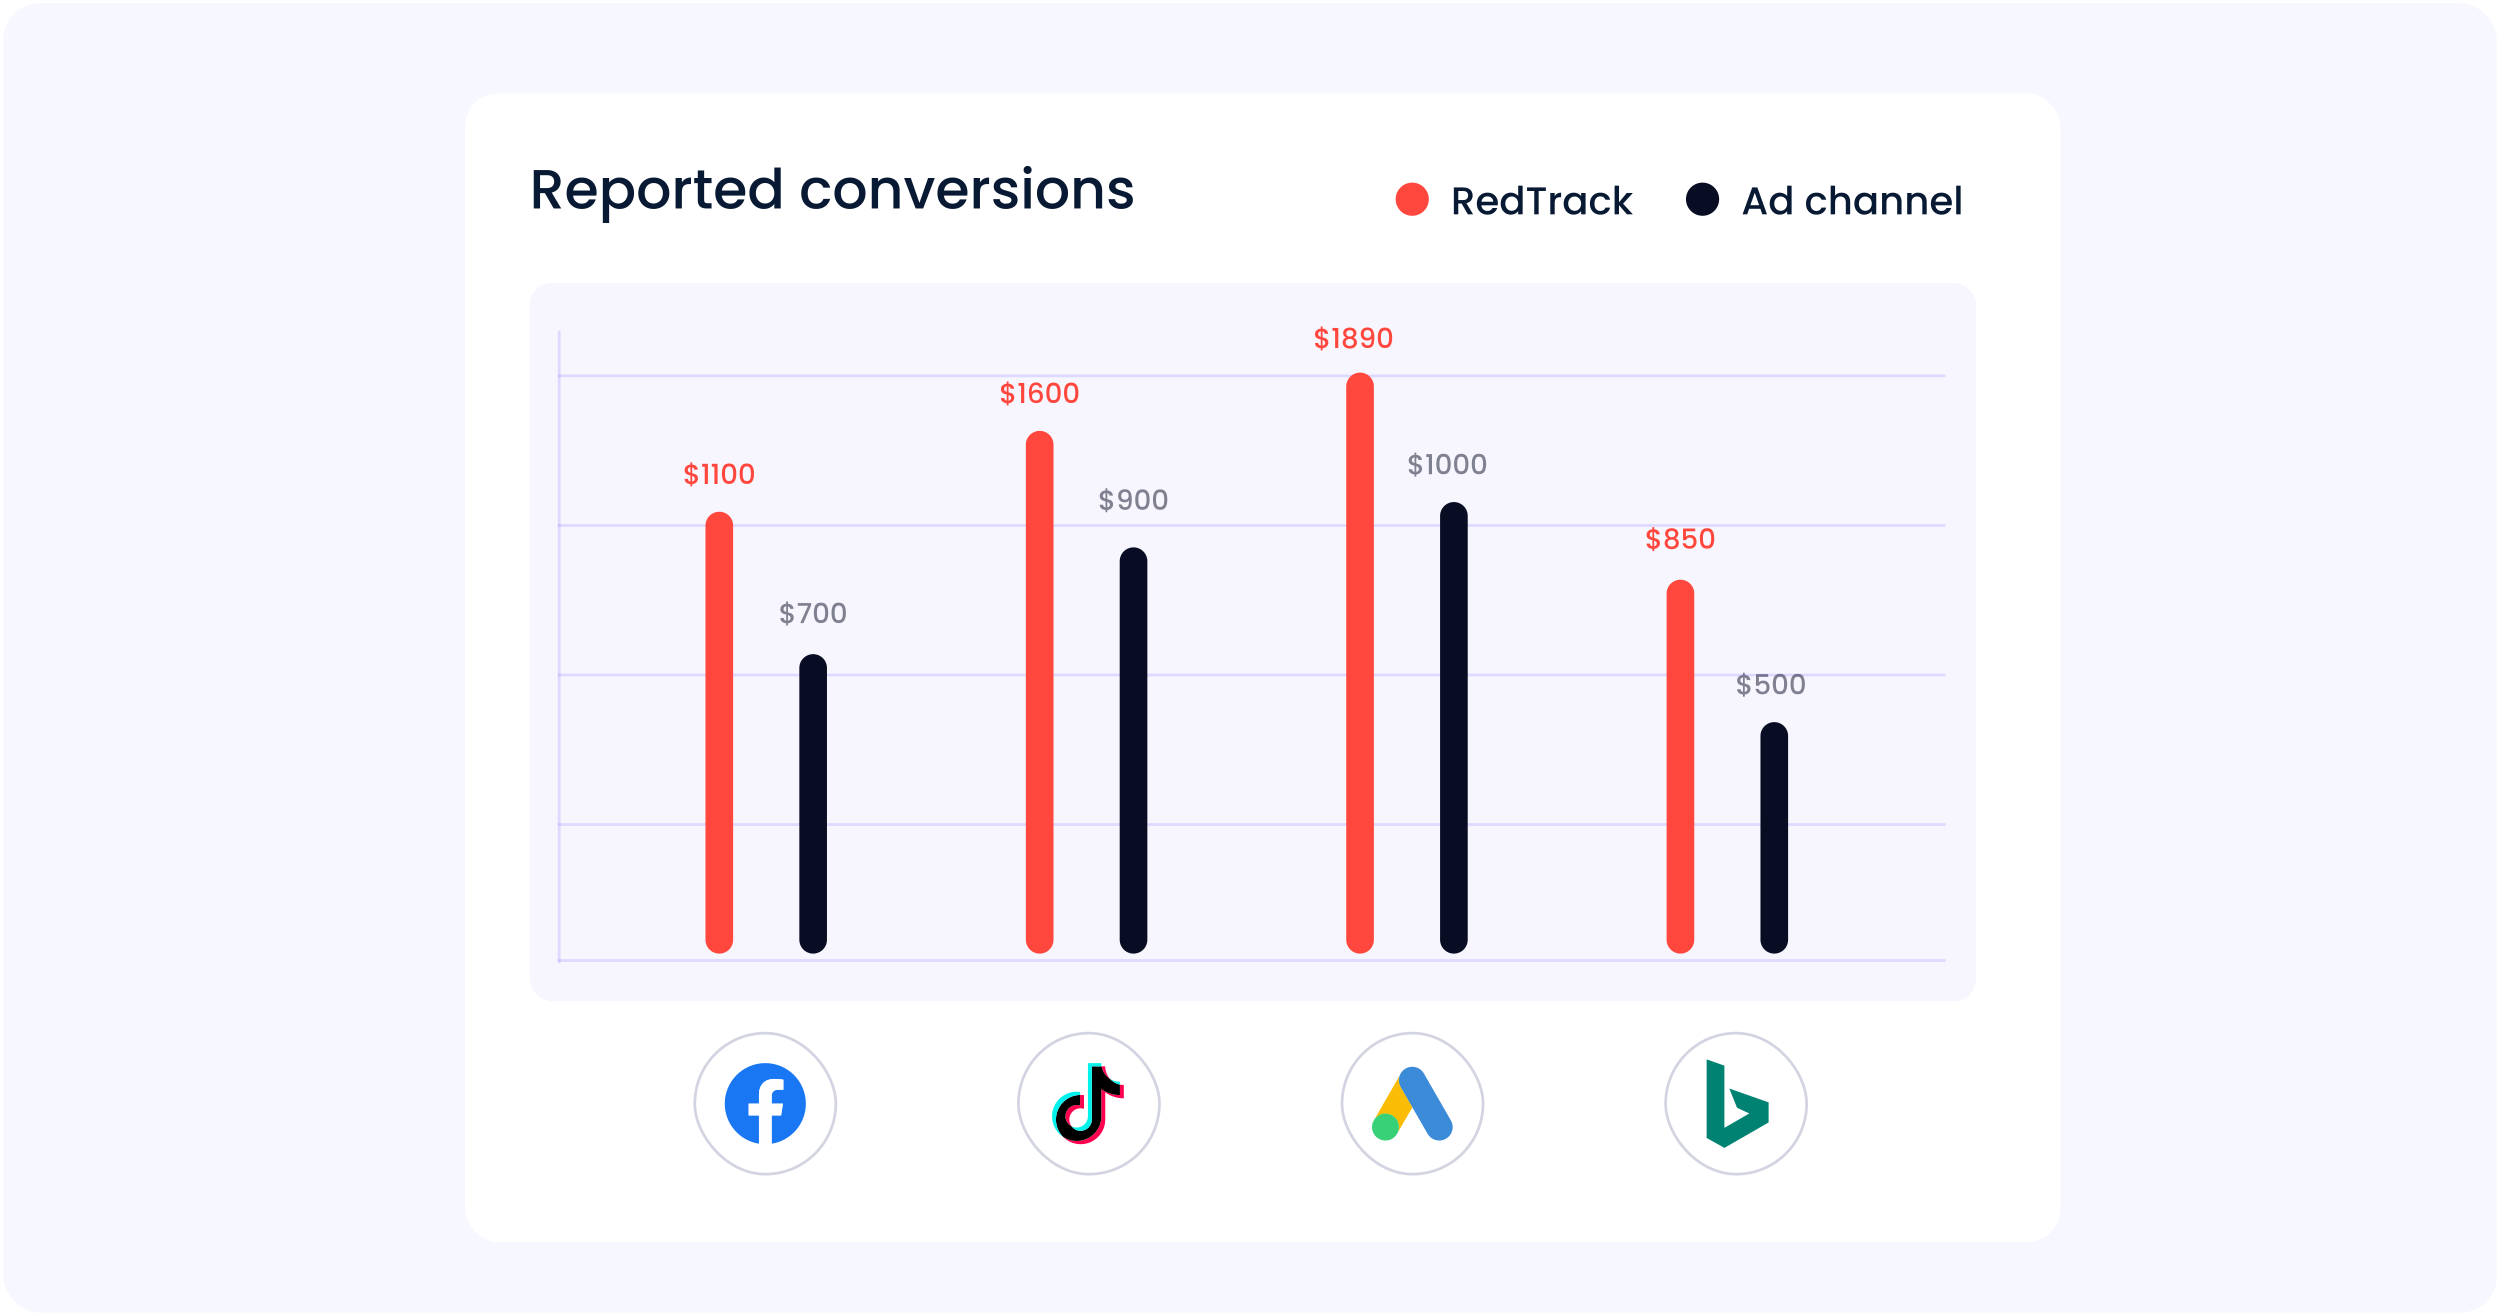 <svg width="760" height="400" viewBox="0 0 760 400" fill="none" xmlns="http://www.w3.org/2000/svg">
<rect x="0.5" y="0.5" width="759" height="399" rx="11.5" fill="#F6F7FF"/>
<rect x="0.5" y="0.5" width="759" height="399" rx="11.5" stroke="white"/>
<g filter="url(#filter0_d_10774_22004)">
<rect x="138" y="25" width="485" height="349.237" rx="10.087" fill="white"/>
</g>
<path d="M168.33 63.379L165.64 58.705H164.177V63.379H162.261V51.695H166.295C167.192 51.695 167.949 51.852 168.565 52.166C169.193 52.48 169.658 52.9 169.96 53.427C170.274 53.953 170.431 54.542 170.431 55.192C170.431 55.954 170.207 56.649 169.759 57.276C169.321 57.893 168.643 58.313 167.724 58.537L170.616 63.379H168.33ZM164.177 57.176H166.295C167.013 57.176 167.551 56.996 167.909 56.638C168.279 56.279 168.464 55.797 168.464 55.192C168.464 54.587 168.285 54.116 167.926 53.78C167.568 53.432 167.024 53.259 166.295 53.259H164.177V57.176ZM181.372 58.52C181.372 58.868 181.35 59.182 181.305 59.462H174.228C174.284 60.202 174.558 60.796 175.051 61.244C175.544 61.692 176.15 61.916 176.867 61.916C177.898 61.916 178.626 61.485 179.052 60.622H181.12C180.84 61.474 180.33 62.174 179.59 62.723C178.862 63.261 177.954 63.53 176.867 63.53C175.982 63.53 175.186 63.334 174.48 62.942C173.785 62.538 173.236 61.978 172.832 61.261C172.44 60.532 172.244 59.692 172.244 58.739C172.244 57.786 172.434 56.952 172.815 56.234C173.208 55.506 173.751 54.945 174.446 54.553C175.152 54.161 175.959 53.965 176.867 53.965C177.741 53.965 178.52 54.155 179.204 54.536C179.887 54.917 180.42 55.455 180.801 56.15C181.182 56.834 181.372 57.624 181.372 58.52ZM179.372 57.915C179.361 57.209 179.108 56.643 178.615 56.217C178.122 55.791 177.511 55.579 176.783 55.579C176.122 55.579 175.556 55.791 175.085 56.217C174.614 56.632 174.334 57.198 174.244 57.915H179.372ZM185.175 55.478C185.5 55.052 185.942 54.693 186.503 54.402C187.063 54.11 187.696 53.965 188.402 53.965C189.209 53.965 189.943 54.166 190.605 54.57C191.277 54.962 191.804 55.517 192.185 56.234C192.566 56.952 192.757 57.775 192.757 58.705C192.757 59.636 192.566 60.471 192.185 61.21C191.804 61.939 191.277 62.51 190.605 62.925C189.943 63.328 189.209 63.53 188.402 63.53C187.696 63.53 187.069 63.39 186.52 63.11C185.97 62.819 185.522 62.46 185.175 62.034V67.783H183.258V54.116H185.175V55.478ZM190.806 58.705C190.806 58.067 190.672 57.517 190.403 57.058C190.145 56.587 189.798 56.234 189.361 55.999C188.935 55.752 188.475 55.629 187.982 55.629C187.5 55.629 187.041 55.752 186.604 55.999C186.178 56.245 185.83 56.604 185.561 57.075C185.304 57.545 185.175 58.1 185.175 58.739C185.175 59.378 185.304 59.938 185.561 60.42C185.83 60.891 186.178 61.249 186.604 61.496C187.041 61.743 187.5 61.866 187.982 61.866C188.475 61.866 188.935 61.743 189.361 61.496C189.798 61.238 190.145 60.868 190.403 60.386C190.672 59.905 190.806 59.344 190.806 58.705ZM198.67 63.53C197.795 63.53 197.005 63.334 196.299 62.942C195.593 62.538 195.038 61.978 194.635 61.261C194.231 60.532 194.03 59.692 194.03 58.739C194.03 57.798 194.237 56.963 194.652 56.234C195.066 55.506 195.632 54.945 196.35 54.553C197.067 54.161 197.868 53.965 198.754 53.965C199.639 53.965 200.44 54.161 201.158 54.553C201.875 54.945 202.441 55.506 202.856 56.234C203.27 56.963 203.478 57.798 203.478 58.739C203.478 59.681 203.265 60.515 202.839 61.244C202.413 61.972 201.83 62.538 201.09 62.942C200.362 63.334 199.555 63.53 198.67 63.53ZM198.67 61.866C199.163 61.866 199.622 61.748 200.048 61.513C200.485 61.278 200.838 60.925 201.107 60.454C201.376 59.983 201.511 59.411 201.511 58.739C201.511 58.067 201.382 57.501 201.124 57.041C200.866 56.57 200.524 56.217 200.099 55.982C199.673 55.747 199.213 55.629 198.72 55.629C198.227 55.629 197.767 55.747 197.342 55.982C196.927 56.217 196.596 56.57 196.35 57.041C196.103 57.501 195.98 58.067 195.98 58.739C195.98 59.736 196.232 60.51 196.736 61.059C197.252 61.597 197.896 61.866 198.67 61.866ZM207.289 55.461C207.569 54.99 207.939 54.626 208.398 54.368C208.869 54.099 209.424 53.965 210.062 53.965V55.948H209.575C208.824 55.948 208.252 56.139 207.86 56.52C207.479 56.901 207.289 57.562 207.289 58.504V63.379H205.372V54.116H207.289V55.461ZM214.06 55.679V60.807C214.06 61.154 214.138 61.406 214.295 61.563C214.463 61.709 214.744 61.782 215.136 61.782H216.313V63.379H214.8C213.937 63.379 213.275 63.177 212.816 62.774C212.356 62.37 212.127 61.715 212.127 60.807V55.679H211.034V54.116H212.127V51.813H214.06V54.116H216.313V55.679H214.06ZM226.569 58.52C226.569 58.868 226.546 59.182 226.501 59.462H219.424C219.48 60.202 219.754 60.796 220.248 61.244C220.741 61.692 221.346 61.916 222.063 61.916C223.094 61.916 223.823 61.485 224.249 60.622H226.316C226.036 61.474 225.526 62.174 224.787 62.723C224.058 63.261 223.15 63.53 222.063 63.53C221.178 63.53 220.382 63.334 219.676 62.942C218.981 62.538 218.432 61.978 218.028 61.261C217.636 60.532 217.44 59.692 217.44 58.739C217.44 57.786 217.631 56.952 218.012 56.234C218.404 55.506 218.947 54.945 219.642 54.553C220.348 54.161 221.155 53.965 222.063 53.965C222.937 53.965 223.716 54.155 224.4 54.536C225.084 54.917 225.616 55.455 225.997 56.15C226.378 56.834 226.569 57.624 226.569 58.52ZM224.568 57.915C224.557 57.209 224.305 56.643 223.811 56.217C223.318 55.791 222.708 55.579 221.979 55.579C221.318 55.579 220.752 55.791 220.281 56.217C219.81 56.632 219.53 57.198 219.441 57.915H224.568ZM227.816 58.705C227.816 57.775 228.006 56.952 228.387 56.234C228.78 55.517 229.306 54.962 229.967 54.57C230.64 54.166 231.385 53.965 232.203 53.965C232.809 53.965 233.403 54.099 233.985 54.368C234.579 54.626 235.05 54.973 235.397 55.41V50.939H237.331V63.379H235.397V61.984C235.084 62.432 234.647 62.802 234.086 63.093C233.537 63.385 232.904 63.53 232.187 63.53C231.38 63.53 230.64 63.328 229.967 62.925C229.306 62.51 228.78 61.939 228.387 61.21C228.006 60.471 227.816 59.636 227.816 58.705ZM235.397 58.739C235.397 58.1 235.263 57.545 234.994 57.075C234.736 56.604 234.394 56.245 233.969 55.999C233.543 55.752 233.083 55.629 232.59 55.629C232.097 55.629 231.637 55.752 231.212 55.999C230.786 56.234 230.438 56.587 230.169 57.058C229.911 57.517 229.783 58.067 229.783 58.705C229.783 59.344 229.911 59.905 230.169 60.386C230.438 60.868 230.786 61.238 231.212 61.496C231.649 61.743 232.108 61.866 232.59 61.866C233.083 61.866 233.543 61.743 233.969 61.496C234.394 61.249 234.736 60.891 234.994 60.42C235.263 59.938 235.397 59.378 235.397 58.739ZM243.576 58.739C243.576 57.786 243.767 56.952 244.148 56.234C244.54 55.506 245.078 54.945 245.762 54.553C246.445 54.161 247.23 53.965 248.115 53.965C249.236 53.965 250.16 54.234 250.889 54.772C251.629 55.298 252.127 56.055 252.385 57.041H250.317C250.149 56.582 249.88 56.223 249.51 55.965C249.141 55.707 248.675 55.579 248.115 55.579C247.331 55.579 246.703 55.859 246.232 56.419C245.773 56.968 245.543 57.742 245.543 58.739C245.543 59.736 245.773 60.515 246.232 61.076C246.703 61.636 247.331 61.916 248.115 61.916C249.225 61.916 249.959 61.429 250.317 60.454H252.385C252.116 61.395 251.612 62.146 250.872 62.706C250.132 63.256 249.213 63.53 248.115 63.53C247.23 63.53 246.445 63.334 245.762 62.942C245.078 62.538 244.54 61.978 244.148 61.261C243.767 60.532 243.576 59.692 243.576 58.739ZM258.313 63.53C257.439 63.53 256.649 63.334 255.942 62.942C255.236 62.538 254.682 61.978 254.278 61.261C253.875 60.532 253.673 59.692 253.673 58.739C253.673 57.798 253.88 56.963 254.295 56.234C254.71 55.506 255.276 54.945 255.993 54.553C256.71 54.161 257.512 53.965 258.397 53.965C259.282 53.965 260.084 54.161 260.801 54.553C261.518 54.945 262.084 55.506 262.499 56.234C262.913 56.963 263.121 57.798 263.121 58.739C263.121 59.681 262.908 60.515 262.482 61.244C262.056 61.972 261.473 62.538 260.734 62.942C260.005 63.334 259.198 63.53 258.313 63.53ZM258.313 61.866C258.806 61.866 259.265 61.748 259.691 61.513C260.128 61.278 260.481 60.925 260.75 60.454C261.019 59.983 261.154 59.411 261.154 58.739C261.154 58.067 261.025 57.501 260.767 57.041C260.509 56.57 260.168 56.217 259.742 55.982C259.316 55.747 258.856 55.629 258.363 55.629C257.87 55.629 257.411 55.747 256.985 55.982C256.57 56.217 256.239 56.57 255.993 57.041C255.746 57.501 255.623 58.067 255.623 58.739C255.623 59.736 255.875 60.51 256.38 61.059C256.895 61.597 257.54 61.866 258.313 61.866ZM269.689 53.965C270.417 53.965 271.067 54.116 271.639 54.419C272.222 54.721 272.676 55.169 273.001 55.764C273.326 56.358 273.488 57.075 273.488 57.915V63.379H271.588V58.201C271.588 57.372 271.381 56.739 270.966 56.301C270.552 55.853 269.986 55.629 269.269 55.629C268.551 55.629 267.98 55.853 267.554 56.301C267.139 56.739 266.932 57.372 266.932 58.201V63.379H265.015V54.116H266.932V55.175C267.246 54.794 267.643 54.497 268.125 54.284C268.619 54.071 269.14 53.965 269.689 53.965ZM279.513 61.664L282.136 54.116H284.17L280.64 63.379H278.353L274.84 54.116H276.891L279.513 61.664ZM294.108 58.52C294.108 58.868 294.086 59.182 294.041 59.462H286.964C287.02 60.202 287.294 60.796 287.787 61.244C288.281 61.692 288.886 61.916 289.603 61.916C290.634 61.916 291.363 61.485 291.788 60.622H293.856C293.576 61.474 293.066 62.174 292.326 62.723C291.598 63.261 290.69 63.53 289.603 63.53C288.718 63.53 287.922 63.334 287.216 62.942C286.521 62.538 285.972 61.978 285.568 61.261C285.176 60.532 284.98 59.692 284.98 58.739C284.98 57.786 285.17 56.952 285.552 56.234C285.944 55.506 286.487 54.945 287.182 54.553C287.888 54.161 288.695 53.965 289.603 53.965C290.477 53.965 291.256 54.155 291.94 54.536C292.623 54.917 293.156 55.455 293.537 56.15C293.918 56.834 294.108 57.624 294.108 58.52ZM292.108 57.915C292.097 57.209 291.844 56.643 291.351 56.217C290.858 55.791 290.247 55.579 289.519 55.579C288.858 55.579 288.292 55.791 287.821 56.217C287.35 56.632 287.07 57.198 286.98 57.915H292.108ZM297.911 55.461C298.191 54.99 298.561 54.626 299.02 54.368C299.491 54.099 300.046 53.965 300.685 53.965V55.948H300.197C299.446 55.948 298.875 56.139 298.482 56.52C298.101 56.901 297.911 57.562 297.911 58.504V63.379H295.994V54.116H297.911V55.461ZM305.809 63.53C305.08 63.53 304.424 63.401 303.842 63.144C303.27 62.875 302.816 62.516 302.48 62.068C302.144 61.608 301.964 61.098 301.942 60.538H303.926C303.959 60.93 304.144 61.261 304.48 61.53C304.828 61.788 305.259 61.916 305.775 61.916C306.313 61.916 306.728 61.816 307.019 61.614C307.322 61.401 307.473 61.132 307.473 60.807C307.473 60.459 307.305 60.202 306.968 60.033C306.643 59.865 306.122 59.681 305.405 59.479C304.71 59.288 304.144 59.103 303.707 58.924C303.27 58.745 302.889 58.47 302.564 58.1C302.25 57.73 302.093 57.243 302.093 56.638C302.093 56.145 302.239 55.696 302.53 55.293C302.822 54.878 303.236 54.553 303.774 54.318C304.324 54.082 304.951 53.965 305.657 53.965C306.711 53.965 307.557 54.234 308.196 54.772C308.846 55.298 309.193 56.021 309.238 56.94H307.322C307.288 56.526 307.12 56.195 306.817 55.948C306.515 55.702 306.106 55.579 305.59 55.579C305.086 55.579 304.699 55.674 304.43 55.864C304.161 56.055 304.027 56.307 304.027 56.621C304.027 56.867 304.116 57.075 304.296 57.243C304.475 57.411 304.693 57.545 304.951 57.646C305.209 57.736 305.59 57.854 306.094 57.999C306.767 58.179 307.316 58.364 307.742 58.554C308.179 58.733 308.554 59.002 308.868 59.361C309.182 59.72 309.344 60.196 309.356 60.79C309.356 61.317 309.21 61.788 308.919 62.202C308.627 62.617 308.212 62.942 307.675 63.177C307.148 63.413 306.526 63.53 305.809 63.53ZM312.401 52.889C312.054 52.889 311.763 52.771 311.527 52.536C311.292 52.3 311.174 52.009 311.174 51.662C311.174 51.314 311.292 51.023 311.527 50.787C311.763 50.552 312.054 50.434 312.401 50.434C312.738 50.434 313.023 50.552 313.259 50.787C313.494 51.023 313.612 51.314 313.612 51.662C313.612 52.009 313.494 52.3 313.259 52.536C313.023 52.771 312.738 52.889 312.401 52.889ZM313.343 54.116V63.379H311.426V54.116H313.343ZM319.877 63.53C319.003 63.53 318.213 63.334 317.507 62.942C316.8 62.538 316.246 61.978 315.842 61.261C315.439 60.532 315.237 59.692 315.237 58.739C315.237 57.798 315.444 56.963 315.859 56.234C316.274 55.506 316.84 54.945 317.557 54.553C318.274 54.161 319.076 53.965 319.961 53.965C320.846 53.965 321.648 54.161 322.365 54.553C323.082 54.945 323.648 55.506 324.063 56.234C324.478 56.963 324.685 57.798 324.685 58.739C324.685 59.681 324.472 60.515 324.046 61.244C323.62 61.972 323.037 62.538 322.298 62.942C321.569 63.334 320.762 63.53 319.877 63.53ZM319.877 61.866C320.37 61.866 320.83 61.748 321.255 61.513C321.692 61.278 322.046 60.925 322.314 60.454C322.583 59.983 322.718 59.411 322.718 58.739C322.718 58.067 322.589 57.501 322.331 57.041C322.074 56.57 321.732 56.217 321.306 55.982C320.88 55.747 320.42 55.629 319.927 55.629C319.434 55.629 318.975 55.747 318.549 55.982C318.134 56.217 317.804 56.57 317.557 57.041C317.31 57.501 317.187 58.067 317.187 58.739C317.187 59.736 317.439 60.51 317.944 61.059C318.459 61.597 319.104 61.866 319.877 61.866ZM331.253 53.965C331.981 53.965 332.631 54.116 333.203 54.419C333.786 54.721 334.24 55.169 334.565 55.764C334.89 56.358 335.052 57.075 335.052 57.915V63.379H333.153V58.201C333.153 57.372 332.945 56.739 332.531 56.301C332.116 55.853 331.55 55.629 330.833 55.629C330.115 55.629 329.544 55.853 329.118 56.301C328.703 56.739 328.496 57.372 328.496 58.201V63.379H326.579V54.116H328.496V55.175C328.81 54.794 329.208 54.497 329.689 54.284C330.183 54.071 330.704 53.965 331.253 53.965ZM340.859 63.53C340.13 63.53 339.475 63.401 338.892 63.144C338.32 62.875 337.867 62.516 337.53 62.068C337.194 61.608 337.015 61.098 336.992 60.538H338.976C339.01 60.93 339.195 61.261 339.531 61.53C339.878 61.788 340.31 61.916 340.825 61.916C341.363 61.916 341.778 61.816 342.069 61.614C342.372 61.401 342.523 61.132 342.523 60.807C342.523 60.459 342.355 60.202 342.019 60.033C341.694 59.865 341.173 59.681 340.456 59.479C339.761 59.288 339.195 59.103 338.758 58.924C338.32 58.745 337.939 58.47 337.614 58.1C337.301 57.73 337.144 57.243 337.144 56.638C337.144 56.145 337.289 55.696 337.581 55.293C337.872 54.878 338.287 54.553 338.825 54.318C339.374 54.082 340.002 53.965 340.708 53.965C341.761 53.965 342.607 54.234 343.246 54.772C343.896 55.298 344.244 56.021 344.288 56.94H342.372C342.338 56.526 342.17 56.195 341.868 55.948C341.565 55.702 341.156 55.579 340.64 55.579C340.136 55.579 339.749 55.674 339.48 55.864C339.211 56.055 339.077 56.307 339.077 56.621C339.077 56.867 339.167 57.075 339.346 57.243C339.525 57.411 339.744 57.545 340.002 57.646C340.259 57.736 340.64 57.854 341.145 57.999C341.817 58.179 342.366 58.364 342.792 58.554C343.229 58.733 343.605 59.002 343.919 59.361C344.232 59.72 344.395 60.196 344.406 60.79C344.406 61.317 344.26 61.788 343.969 62.202C343.678 62.617 343.263 62.942 342.725 63.177C342.198 63.413 341.576 63.53 340.859 63.53Z" fill="#081A33"/>
<rect opacity="0.3" x="161" y="85.994" width="439.746" height="218.398" rx="6.724" fill="#E4E0FF"/>
<line x1="169.989" y1="100.508" x2="169.989" y2="292.692" stroke="#7E65FF" stroke-opacity="0.2" stroke-width="0.841"/>
<line x1="591.434" y1="291.996" x2="169.57" y2="291.996" stroke="#7E65FF" stroke-opacity="0.2" stroke-width="0.841"/>
<line x1="591.433" y1="250.664" x2="169.569" y2="250.664" stroke="#7E65FF" stroke-opacity="0.2" stroke-width="0.841"/>
<line x1="591.433" y1="205.203" x2="169.569" y2="205.203" stroke="#7E65FF" stroke-opacity="0.2" stroke-width="0.841"/>
<line x1="591.433" y1="159.739" x2="169.569" y2="159.739" stroke="#7E65FF" stroke-opacity="0.2" stroke-width="0.841"/>
<line x1="591.433" y1="114.278" x2="169.569" y2="114.278" stroke="#7E65FF" stroke-opacity="0.2" stroke-width="0.841"/>
<path d="M218.667 159.775L218.667 285.698" stroke="#FF473D" stroke-width="8.406" stroke-linecap="round"/>
<path d="M247.197 203.061L247.197 285.697" stroke="#090D23" stroke-width="8.406" stroke-linecap="round"/>
<path d="M212.184 145.469C212.184 145.749 212.114 146.012 211.974 146.259C211.839 146.505 211.637 146.713 211.368 146.881C211.105 147.049 210.791 147.15 210.427 147.183V147.864H209.881V147.183C209.354 147.133 208.928 146.968 208.603 146.687C208.278 146.407 208.116 146.037 208.116 145.578H209.141C209.158 145.796 209.228 145.978 209.351 146.124C209.474 146.264 209.651 146.354 209.881 146.393V144.544C209.505 144.449 209.2 144.353 208.965 144.258C208.729 144.157 208.527 144 208.359 143.787C208.197 143.574 208.116 143.283 208.116 142.913C208.116 142.448 208.278 142.064 208.603 141.762C208.928 141.453 209.354 141.274 209.881 141.224V140.543H210.427V141.224C210.92 141.269 211.315 141.425 211.612 141.694C211.915 141.958 212.086 142.322 212.125 142.787H211.1C211.083 142.613 211.015 142.459 210.898 142.325C210.78 142.185 210.623 142.089 210.427 142.039V143.855C210.803 143.944 211.108 144.04 211.343 144.14C211.579 144.236 211.778 144.39 211.94 144.603C212.103 144.81 212.184 145.099 212.184 145.469ZM209.091 142.863C209.091 143.093 209.158 143.272 209.292 143.401C209.432 143.53 209.629 143.633 209.881 143.712V142.014C209.64 142.042 209.446 142.129 209.301 142.274C209.161 142.42 209.091 142.616 209.091 142.863ZM210.427 146.393C210.674 146.354 210.867 146.256 211.007 146.099C211.147 145.936 211.217 145.743 211.217 145.519C211.217 145.295 211.147 145.121 211.007 144.998C210.873 144.869 210.679 144.765 210.427 144.687V146.393ZM213.456 141.879V141.005H215.205V147.133H214.238V141.879H213.456ZM216.395 141.879V141.005H218.143V147.133H217.177V141.879H216.395ZM219.46 143.989C219.46 143.02 219.622 142.263 219.947 141.72C220.278 141.17 220.844 140.896 221.645 140.896C222.447 140.896 223.01 141.17 223.335 141.72C223.665 142.263 223.831 143.02 223.831 143.989C223.831 144.97 223.665 145.737 223.335 146.292C223.01 146.841 222.447 147.116 221.645 147.116C220.844 147.116 220.278 146.841 219.947 146.292C219.622 145.737 219.46 144.97 219.46 143.989ZM222.889 143.989C222.889 143.535 222.858 143.151 222.797 142.838C222.741 142.524 222.623 142.269 222.444 142.073C222.264 141.871 221.998 141.77 221.645 141.77C221.292 141.77 221.026 141.871 220.847 142.073C220.667 142.269 220.547 142.524 220.485 142.838C220.429 143.151 220.401 143.535 220.401 143.989C220.401 144.46 220.429 144.855 220.485 145.174C220.541 145.494 220.659 145.752 220.838 145.948C221.023 146.144 221.292 146.242 221.645 146.242C221.998 146.242 222.264 146.144 222.444 145.948C222.629 145.752 222.749 145.494 222.805 145.174C222.861 144.855 222.889 144.46 222.889 143.989ZM224.845 143.989C224.845 143.02 225.007 142.263 225.332 141.72C225.663 141.17 226.229 140.896 227.03 140.896C227.831 140.896 228.394 141.17 228.72 141.72C229.05 142.263 229.215 143.02 229.215 143.989C229.215 144.97 229.05 145.737 228.72 146.292C228.394 146.841 227.831 147.116 227.03 147.116C226.229 147.116 225.663 146.841 225.332 146.292C225.007 145.737 224.845 144.97 224.845 143.989ZM228.274 143.989C228.274 143.535 228.243 143.151 228.182 142.838C228.126 142.524 228.008 142.269 227.829 142.073C227.649 141.871 227.383 141.77 227.03 141.77C226.677 141.77 226.411 141.871 226.231 142.073C226.052 142.269 225.932 142.524 225.87 142.838C225.814 143.151 225.786 143.535 225.786 143.989C225.786 144.46 225.814 144.855 225.87 145.174C225.926 145.494 226.044 145.752 226.223 145.948C226.408 146.144 226.677 146.242 227.03 146.242C227.383 146.242 227.649 146.144 227.829 145.948C228.013 145.752 228.134 145.494 228.19 145.174C228.246 144.855 228.274 144.46 228.274 143.989Z" fill="#FF473D"/>
<path d="M308.35 120.875C308.35 121.155 308.28 121.418 308.14 121.665C308.006 121.911 307.804 122.119 307.535 122.287C307.271 122.455 306.958 122.556 306.593 122.589V123.27H306.047V122.589C305.52 122.539 305.094 122.374 304.769 122.094C304.444 121.813 304.282 121.444 304.282 120.984H305.307C305.324 121.203 305.394 121.385 305.518 121.53C305.641 121.67 305.817 121.76 306.047 121.799V119.95C305.672 119.855 305.366 119.76 305.131 119.664C304.896 119.563 304.694 119.407 304.526 119.194C304.363 118.981 304.282 118.689 304.282 118.319C304.282 117.854 304.444 117.471 304.769 117.168C305.094 116.86 305.52 116.68 306.047 116.63V115.949H306.593V116.63C307.087 116.675 307.482 116.832 307.779 117.101C308.081 117.364 308.252 117.728 308.291 118.193H307.266C307.249 118.02 307.182 117.866 307.064 117.731C306.946 117.591 306.79 117.496 306.593 117.445V119.261C306.969 119.351 307.274 119.446 307.51 119.547C307.745 119.642 307.944 119.796 308.106 120.009C308.269 120.216 308.35 120.505 308.35 120.875ZM305.257 118.269C305.257 118.499 305.324 118.678 305.459 118.807C305.599 118.936 305.795 119.04 306.047 119.118V117.42C305.806 117.448 305.613 117.535 305.467 117.681C305.327 117.826 305.257 118.022 305.257 118.269ZM306.593 121.799C306.84 121.76 307.033 121.662 307.173 121.505C307.314 121.343 307.384 121.149 307.384 120.925C307.384 120.701 307.314 120.527 307.173 120.404C307.039 120.275 306.846 120.172 306.593 120.093V121.799ZM309.623 117.286V116.411H311.371V122.539H310.404V117.286H309.623ZM315.982 117.832C315.921 117.574 315.809 117.381 315.646 117.252C315.484 117.123 315.257 117.059 314.965 117.059C314.523 117.059 314.192 117.23 313.974 117.571C313.755 117.908 313.64 118.468 313.629 119.252C313.775 119.006 313.988 118.815 314.268 118.681C314.548 118.546 314.85 118.479 315.176 118.479C315.545 118.479 315.87 118.56 316.151 118.723C316.436 118.88 316.658 119.11 316.815 119.412C316.977 119.715 317.058 120.076 317.058 120.497C317.058 120.889 316.98 121.239 316.823 121.547C316.672 121.855 316.445 122.099 316.142 122.278C315.84 122.452 315.475 122.539 315.049 122.539C314.472 122.539 314.018 122.413 313.688 122.161C313.363 121.903 313.133 121.542 312.998 121.076C312.87 120.611 312.805 120.031 312.805 119.337C312.805 117.286 313.528 116.26 314.974 116.26C315.534 116.26 315.974 116.411 316.293 116.714C316.618 117.017 316.809 117.389 316.865 117.832H315.982ZM314.965 119.286C314.624 119.286 314.332 119.39 314.091 119.597C313.856 119.799 313.738 120.093 313.738 120.48C313.738 120.866 313.847 121.175 314.066 121.404C314.29 121.628 314.601 121.741 314.999 121.741C315.352 121.741 315.629 121.631 315.831 121.413C316.038 121.194 316.142 120.903 316.142 120.539C316.142 120.157 316.041 119.855 315.84 119.631C315.643 119.401 315.352 119.286 314.965 119.286ZM318.08 119.395C318.08 118.426 318.243 117.669 318.568 117.126C318.899 116.577 319.465 116.302 320.266 116.302C321.067 116.302 321.63 116.577 321.955 117.126C322.286 117.669 322.451 118.426 322.451 119.395C322.451 120.376 322.286 121.144 321.955 121.699C321.63 122.248 321.067 122.522 320.266 122.522C319.465 122.522 318.899 122.248 318.568 121.699C318.243 121.144 318.08 120.376 318.08 119.395ZM321.51 119.395C321.51 118.941 321.479 118.558 321.417 118.244C321.361 117.93 321.244 117.675 321.064 117.479C320.885 117.277 320.619 117.176 320.266 117.176C319.913 117.176 319.647 117.277 319.467 117.479C319.288 117.675 319.168 117.93 319.106 118.244C319.05 118.558 319.022 118.941 319.022 119.395C319.022 119.866 319.05 120.261 319.106 120.581C319.162 120.9 319.28 121.158 319.459 121.354C319.644 121.55 319.913 121.648 320.266 121.648C320.619 121.648 320.885 121.55 321.064 121.354C321.249 121.158 321.37 120.9 321.426 120.581C321.482 120.261 321.51 119.866 321.51 119.395ZM323.465 119.395C323.465 118.426 323.628 117.669 323.953 117.126C324.283 116.577 324.849 116.302 325.651 116.302C326.452 116.302 327.015 116.577 327.34 117.126C327.671 117.669 327.836 118.426 327.836 119.395C327.836 120.376 327.671 121.144 327.34 121.699C327.015 122.248 326.452 122.522 325.651 122.522C324.849 122.522 324.283 122.248 323.953 121.699C323.628 121.144 323.465 120.376 323.465 119.395ZM326.895 119.395C326.895 118.941 326.864 118.558 326.802 118.244C326.746 117.93 326.629 117.675 326.449 117.479C326.27 117.277 326.004 117.176 325.651 117.176C325.298 117.176 325.032 117.277 324.852 117.479C324.673 117.675 324.552 117.93 324.491 118.244C324.435 118.558 324.407 118.941 324.407 119.395C324.407 119.866 324.435 120.261 324.491 120.581C324.547 120.9 324.664 121.158 324.844 121.354C325.029 121.55 325.298 121.648 325.651 121.648C326.004 121.648 326.27 121.55 326.449 121.354C326.634 121.158 326.755 120.9 326.811 120.581C326.867 120.261 326.895 119.866 326.895 119.395Z" fill="#FF473D"/>
<path d="M403.817 104.15C403.817 104.43 403.747 104.694 403.607 104.94C403.473 105.187 403.271 105.394 403.002 105.562C402.739 105.73 402.425 105.831 402.061 105.865V106.546H401.514V105.865C400.987 105.814 400.562 105.649 400.237 105.369C399.911 105.089 399.749 104.719 399.749 104.259H400.774C400.791 104.478 400.861 104.66 400.985 104.806C401.108 104.946 401.284 105.036 401.514 105.075V103.226C401.139 103.13 400.833 103.035 400.598 102.94C400.363 102.839 400.161 102.682 399.993 102.469C399.83 102.256 399.749 101.965 399.749 101.595C399.749 101.13 399.911 100.746 400.237 100.443C400.562 100.135 400.987 99.956 401.514 99.905V99.225H402.061V99.905C402.554 99.95 402.949 100.107 403.246 100.376C403.548 100.639 403.719 101.004 403.758 101.469H402.733C402.716 101.295 402.649 101.141 402.531 101.006C402.414 100.866 402.257 100.771 402.061 100.721V102.536C402.436 102.626 402.741 102.721 402.977 102.822C403.212 102.917 403.411 103.071 403.574 103.284C403.736 103.492 403.817 103.78 403.817 104.15ZM400.724 101.544C400.724 101.774 400.791 101.954 400.926 102.082C401.066 102.211 401.262 102.315 401.514 102.393V100.695C401.273 100.723 401.08 100.81 400.934 100.956C400.794 101.102 400.724 101.298 400.724 101.544ZM402.061 105.075C402.307 105.036 402.5 104.937 402.64 104.781C402.781 104.618 402.851 104.425 402.851 104.201C402.851 103.976 402.781 103.803 402.64 103.679C402.506 103.551 402.313 103.447 402.061 103.368V105.075ZM405.09 100.561V99.687H406.838V105.814H405.872V100.561H405.09ZM409.188 102.612C408.606 102.321 408.314 101.861 408.314 101.233C408.314 100.931 408.39 100.653 408.541 100.401C408.692 100.149 408.919 99.95 409.222 99.805C409.525 99.653 409.894 99.578 410.332 99.578C410.763 99.578 411.13 99.653 411.433 99.805C411.741 99.95 411.971 100.149 412.122 100.401C412.273 100.653 412.349 100.931 412.349 101.233C412.349 101.547 412.268 101.825 412.105 102.066C411.948 102.301 411.738 102.483 411.475 102.612C411.794 102.73 412.046 102.923 412.231 103.192C412.416 103.455 412.509 103.766 412.509 104.125C412.509 104.489 412.416 104.811 412.231 105.092C412.046 105.372 411.789 105.588 411.458 105.739C411.127 105.89 410.752 105.966 410.332 105.966C409.911 105.966 409.536 105.89 409.205 105.739C408.88 105.588 408.625 105.372 408.44 105.092C408.255 104.811 408.163 104.489 408.163 104.125C408.163 103.761 408.255 103.447 408.44 103.184C408.625 102.92 408.875 102.73 409.188 102.612ZM411.433 101.351C411.433 101.037 411.335 100.796 411.139 100.628C410.942 100.46 410.673 100.376 410.332 100.376C409.995 100.376 409.729 100.46 409.533 100.628C409.337 100.796 409.239 101.04 409.239 101.36C409.239 101.64 409.34 101.869 409.541 102.049C409.749 102.222 410.012 102.309 410.332 102.309C410.651 102.309 410.914 102.22 411.122 102.04C411.329 101.861 411.433 101.631 411.433 101.351ZM410.332 103.032C409.962 103.032 409.659 103.125 409.424 103.31C409.194 103.489 409.079 103.749 409.079 104.091C409.079 104.411 409.191 104.671 409.415 104.873C409.64 105.069 409.945 105.167 410.332 105.167C410.713 105.167 411.012 105.066 411.231 104.865C411.455 104.663 411.567 104.405 411.567 104.091C411.567 103.755 411.452 103.495 411.223 103.31C410.998 103.125 410.701 103.032 410.332 103.032ZM414.708 104.15C414.764 104.43 414.885 104.643 415.07 104.789C415.255 104.935 415.504 105.008 415.818 105.008C416.216 105.008 416.507 104.851 416.692 104.537C416.877 104.223 416.969 103.688 416.969 102.931C416.835 103.122 416.644 103.27 416.398 103.377C416.157 103.478 415.893 103.528 415.608 103.528C415.243 103.528 414.913 103.455 414.616 103.31C414.319 103.158 414.083 102.937 413.91 102.646C413.742 102.349 413.658 101.99 413.658 101.57C413.658 100.953 413.837 100.463 414.196 100.099C414.56 99.729 415.059 99.544 415.692 99.544C416.454 99.544 416.995 99.799 417.314 100.309C417.639 100.813 417.802 101.589 417.802 102.637C417.802 103.36 417.74 103.951 417.617 104.411C417.499 104.87 417.292 105.218 416.995 105.453C416.698 105.688 416.286 105.806 415.759 105.806C415.159 105.806 414.697 105.649 414.372 105.335C414.047 105.022 413.865 104.626 413.826 104.15H414.708ZM415.776 102.721C416.112 102.721 416.375 102.618 416.566 102.41C416.762 102.197 416.86 101.917 416.86 101.57C416.86 101.183 416.756 100.883 416.549 100.67C416.347 100.452 416.07 100.342 415.717 100.342C415.364 100.342 415.084 100.455 414.876 100.679C414.675 100.897 414.574 101.186 414.574 101.544C414.574 101.886 414.672 102.169 414.868 102.393C415.07 102.612 415.372 102.721 415.776 102.721ZM418.85 102.671C418.85 101.701 419.013 100.945 419.338 100.401C419.668 99.852 420.234 99.578 421.036 99.578C421.837 99.578 422.4 99.852 422.725 100.401C423.056 100.945 423.221 101.701 423.221 102.671C423.221 103.651 423.056 104.419 422.725 104.974C422.4 105.523 421.837 105.798 421.036 105.798C420.234 105.798 419.668 105.523 419.338 104.974C419.013 104.419 418.85 103.651 418.85 102.671ZM422.28 102.671C422.28 102.217 422.249 101.833 422.187 101.519C422.131 101.205 422.014 100.95 421.834 100.754C421.655 100.553 421.389 100.452 421.036 100.452C420.683 100.452 420.416 100.553 420.237 100.754C420.058 100.95 419.937 101.205 419.876 101.519C419.82 101.833 419.792 102.217 419.792 102.671C419.792 103.141 419.82 103.537 419.876 103.856C419.932 104.175 420.049 104.433 420.229 104.629C420.414 104.825 420.683 104.923 421.036 104.923C421.389 104.923 421.655 104.825 421.834 104.629C422.019 104.433 422.14 104.175 422.196 103.856C422.252 103.537 422.28 103.141 422.28 102.671Z" fill="#FF473D"/>
<path d="M504.631 165.144C504.631 165.424 504.561 165.688 504.421 165.934C504.286 166.181 504.085 166.388 503.816 166.556C503.552 166.725 503.239 166.825 502.874 166.859V167.54H502.328V166.859C501.801 166.809 501.375 166.643 501.05 166.363C500.725 166.083 500.563 165.713 500.563 165.254H501.588C501.605 165.472 501.675 165.654 501.798 165.8C501.922 165.94 502.098 166.03 502.328 166.069V164.22C501.952 164.124 501.647 164.029 501.412 163.934C501.176 163.833 500.975 163.676 500.807 163.463C500.644 163.25 500.563 162.959 500.563 162.589C500.563 162.124 500.725 161.74 501.05 161.437C501.375 161.129 501.801 160.95 502.328 160.899V160.219H502.874V160.899C503.367 160.944 503.762 161.101 504.059 161.37C504.362 161.634 504.533 161.998 504.572 162.463H503.547C503.53 162.289 503.463 162.135 503.345 162.001C503.227 161.861 503.07 161.765 502.874 161.715V163.53C503.25 163.62 503.555 163.715 503.79 163.816C504.026 163.911 504.225 164.066 504.387 164.279C504.55 164.486 504.631 164.774 504.631 165.144ZM501.538 162.539C501.538 162.768 501.605 162.948 501.74 163.077C501.88 163.205 502.076 163.309 502.328 163.388V161.69C502.087 161.718 501.894 161.804 501.748 161.95C501.608 162.096 501.538 162.292 501.538 162.539ZM502.874 166.069C503.121 166.03 503.314 165.932 503.454 165.775C503.594 165.612 503.664 165.419 503.664 165.195C503.664 164.971 503.594 164.797 503.454 164.674C503.32 164.545 503.126 164.441 502.874 164.363V166.069ZM507.064 163.606C506.481 163.315 506.189 162.855 506.189 162.228C506.189 161.925 506.265 161.648 506.416 161.395C506.568 161.143 506.795 160.944 507.097 160.799C507.4 160.647 507.77 160.572 508.207 160.572C508.638 160.572 509.005 160.647 509.308 160.799C509.616 160.944 509.846 161.143 509.997 161.395C510.148 161.648 510.224 161.925 510.224 162.228C510.224 162.541 510.143 162.819 509.98 163.06C509.823 163.295 509.613 163.477 509.35 163.606C509.669 163.724 509.921 163.917 510.106 164.186C510.291 164.449 510.384 164.76 510.384 165.119C510.384 165.483 510.291 165.806 510.106 166.086C509.921 166.366 509.664 166.582 509.333 166.733C509.002 166.884 508.627 166.96 508.207 166.96C507.786 166.96 507.411 166.884 507.08 166.733C506.755 166.582 506.5 166.366 506.315 166.086C506.13 165.806 506.038 165.483 506.038 165.119C506.038 164.755 506.13 164.441 506.315 164.178C506.5 163.914 506.75 163.724 507.064 163.606ZM509.308 162.345C509.308 162.031 509.21 161.79 509.014 161.622C508.817 161.454 508.548 161.37 508.207 161.37C507.87 161.37 507.604 161.454 507.408 161.622C507.212 161.79 507.114 162.034 507.114 162.354C507.114 162.634 507.215 162.864 507.417 163.043C507.624 163.217 507.887 163.303 508.207 163.303C508.526 163.303 508.789 163.214 508.997 163.035C509.204 162.855 509.308 162.625 509.308 162.345ZM508.207 164.026C507.837 164.026 507.534 164.119 507.299 164.304C507.069 164.483 506.954 164.744 506.954 165.085C506.954 165.405 507.066 165.665 507.29 165.867C507.515 166.063 507.82 166.161 508.207 166.161C508.588 166.161 508.888 166.061 509.106 165.859C509.33 165.657 509.442 165.399 509.442 165.085C509.442 164.749 509.327 164.489 509.098 164.304C508.874 164.119 508.577 164.026 508.207 164.026ZM515.34 161.505H512.525V163.177C512.642 163.02 512.816 162.889 513.046 162.782C513.281 162.676 513.53 162.623 513.794 162.623C514.265 162.623 514.646 162.723 514.937 162.925C515.234 163.127 515.444 163.382 515.567 163.69C515.696 163.998 515.761 164.323 515.761 164.665C515.761 165.08 515.679 165.45 515.517 165.775C515.36 166.094 515.122 166.346 514.802 166.531C514.489 166.716 514.102 166.809 513.642 166.809C513.032 166.809 512.541 166.657 512.172 166.355C511.802 166.052 511.58 165.651 511.507 165.153H512.441C512.502 165.416 512.639 165.626 512.852 165.783C513.065 165.934 513.331 166.01 513.651 166.01C514.049 166.01 514.346 165.89 514.542 165.649C514.744 165.408 514.844 165.088 514.844 164.69C514.844 164.287 514.744 163.979 514.542 163.766C514.34 163.547 514.043 163.438 513.651 163.438C513.376 163.438 513.144 163.508 512.953 163.648C512.768 163.783 512.634 163.968 512.55 164.203H511.642V160.664H515.34V161.505ZM516.758 163.665C516.758 162.695 516.921 161.939 517.246 161.395C517.576 160.846 518.142 160.572 518.944 160.572C519.745 160.572 520.308 160.846 520.633 161.395C520.964 161.939 521.129 162.695 521.129 163.665C521.129 164.646 520.964 165.413 520.633 165.968C520.308 166.517 519.745 166.792 518.944 166.792C518.142 166.792 517.576 166.517 517.246 165.968C516.921 165.413 516.758 164.646 516.758 163.665ZM520.188 163.665C520.188 163.211 520.157 162.827 520.095 162.513C520.039 162.2 519.921 161.945 519.742 161.748C519.563 161.547 519.297 161.446 518.944 161.446C518.591 161.446 518.324 161.547 518.145 161.748C517.966 161.945 517.845 162.2 517.784 162.513C517.728 162.827 517.7 163.211 517.7 163.665C517.7 164.136 517.728 164.531 517.784 164.85C517.84 165.17 517.957 165.427 518.137 165.623C518.322 165.82 518.591 165.918 518.944 165.918C519.297 165.918 519.563 165.82 519.742 165.623C519.927 165.427 520.048 165.17 520.104 164.85C520.16 164.531 520.188 164.136 520.188 163.665Z" fill="#FF473D"/>
<path opacity="0.5" d="M241.3 187.769C241.3 188.049 241.23 188.313 241.09 188.559C240.956 188.806 240.754 189.013 240.485 189.181C240.222 189.35 239.908 189.45 239.544 189.484V190.165H238.997V189.484C238.47 189.434 238.045 189.268 237.72 188.988C237.395 188.708 237.232 188.338 237.232 187.879H238.257C238.274 188.097 238.344 188.279 238.468 188.425C238.591 188.565 238.767 188.655 238.997 188.694V186.845C238.622 186.749 238.316 186.654 238.081 186.559C237.846 186.458 237.644 186.301 237.476 186.088C237.313 185.875 237.232 185.584 237.232 185.214C237.232 184.749 237.395 184.365 237.72 184.062C238.045 183.754 238.47 183.575 238.997 183.524V182.844H239.544V183.524C240.037 183.569 240.432 183.726 240.729 183.995C241.031 184.259 241.202 184.623 241.241 185.088H240.216C240.199 184.914 240.132 184.76 240.014 184.626C239.897 184.486 239.74 184.39 239.544 184.34V186.155C239.919 186.245 240.224 186.34 240.46 186.441C240.695 186.536 240.894 186.691 241.057 186.904C241.219 187.111 241.3 187.399 241.3 187.769ZM238.207 185.164C238.207 185.393 238.274 185.573 238.409 185.702C238.549 185.83 238.745 185.934 238.997 186.013V184.315C238.756 184.343 238.563 184.429 238.417 184.575C238.277 184.721 238.207 184.917 238.207 185.164ZM239.544 188.694C239.79 188.655 239.983 188.557 240.124 188.4C240.264 188.237 240.334 188.044 240.334 187.82C240.334 187.596 240.264 187.422 240.124 187.299C239.989 187.17 239.796 187.066 239.544 186.988V188.694ZM246.582 184.046L244.246 189.434H243.279L245.641 184.147H242.531V183.331H246.582V184.046ZM247.402 186.29C247.402 185.32 247.565 184.564 247.89 184.02C248.221 183.471 248.786 183.197 249.588 183.197C250.389 183.197 250.952 183.471 251.277 184.02C251.608 184.564 251.773 185.32 251.773 186.29C251.773 187.271 251.608 188.038 251.277 188.593C250.952 189.142 250.389 189.417 249.588 189.417C248.786 189.417 248.221 189.142 247.89 188.593C247.565 188.038 247.402 187.271 247.402 186.29ZM250.832 186.29C250.832 185.836 250.801 185.452 250.739 185.138C250.683 184.825 250.566 184.57 250.386 184.373C250.207 184.172 249.941 184.071 249.588 184.071C249.235 184.071 248.969 184.172 248.789 184.373C248.61 184.57 248.489 184.825 248.428 185.138C248.372 185.452 248.344 185.836 248.344 186.29C248.344 186.761 248.372 187.156 248.428 187.475C248.484 187.795 248.602 188.052 248.781 188.248C248.966 188.445 249.235 188.543 249.588 188.543C249.941 188.543 250.207 188.445 250.386 188.248C250.571 188.052 250.692 187.795 250.748 187.475C250.804 187.156 250.832 186.761 250.832 186.29ZM252.787 186.29C252.787 185.32 252.95 184.564 253.275 184.02C253.605 183.471 254.171 183.197 254.973 183.197C255.774 183.197 256.337 183.471 256.662 184.02C256.993 184.564 257.158 185.32 257.158 186.29C257.158 187.271 256.993 188.038 256.662 188.593C256.337 189.142 255.774 189.417 254.973 189.417C254.171 189.417 253.605 189.142 253.275 188.593C252.95 188.038 252.787 187.271 252.787 186.29ZM256.217 186.29C256.217 185.836 256.186 185.452 256.124 185.138C256.068 184.825 255.95 184.57 255.771 184.373C255.592 184.172 255.326 184.071 254.973 184.071C254.62 184.071 254.353 184.172 254.174 184.373C253.995 184.57 253.874 184.825 253.813 185.138C253.757 185.452 253.729 185.836 253.729 186.29C253.729 186.761 253.757 187.156 253.813 187.475C253.869 187.795 253.986 188.052 254.166 188.248C254.351 188.445 254.62 188.543 254.973 188.543C255.326 188.543 255.592 188.445 255.771 188.248C255.956 188.052 256.077 187.795 256.133 187.475C256.189 187.156 256.217 186.761 256.217 186.29Z" fill="#090D23"/>
<path opacity="0.5" d="M338.378 153.338C338.378 153.618 338.308 153.881 338.168 154.128C338.033 154.374 337.831 154.582 337.562 154.75C337.299 154.918 336.985 155.019 336.621 155.052V155.733H336.075V155.052C335.548 155.002 335.122 154.837 334.797 154.556C334.472 154.276 334.31 153.906 334.31 153.447H335.335C335.352 153.665 335.422 153.848 335.545 153.993C335.668 154.133 335.845 154.223 336.075 154.262V152.413C335.699 152.318 335.394 152.223 335.158 152.127C334.923 152.026 334.721 151.869 334.553 151.657C334.391 151.444 334.31 151.152 334.31 150.782C334.31 150.317 334.472 149.933 334.797 149.631C335.122 149.323 335.548 149.143 336.075 149.093V148.412H336.621V149.093C337.114 149.138 337.509 149.295 337.806 149.564C338.109 149.827 338.28 150.191 338.319 150.656H337.293C337.277 150.483 337.209 150.328 337.092 150.194C336.974 150.054 336.817 149.959 336.621 149.908V151.724C336.996 151.813 337.302 151.909 337.537 152.01C337.773 152.105 337.972 152.259 338.134 152.472C338.297 152.679 338.378 152.968 338.378 153.338ZM335.285 150.732C335.285 150.962 335.352 151.141 335.486 151.27C335.626 151.399 335.823 151.502 336.075 151.581V149.883C335.834 149.911 335.64 149.998 335.495 150.144C335.355 150.289 335.285 150.485 335.285 150.732ZM336.621 154.262C336.868 154.223 337.061 154.125 337.201 153.968C337.341 153.806 337.411 153.612 337.411 153.388C337.411 153.164 337.341 152.99 337.201 152.867C337.067 152.738 336.873 152.634 336.621 152.556V154.262ZM340.97 153.338C341.026 153.618 341.147 153.831 341.331 153.976C341.516 154.122 341.766 154.195 342.08 154.195C342.477 154.195 342.769 154.038 342.954 153.724C343.139 153.411 343.231 152.875 343.231 152.119C343.097 152.309 342.906 152.458 342.66 152.564C342.419 152.665 342.155 152.716 341.869 152.716C341.505 152.716 341.175 152.643 340.878 152.497C340.581 152.346 340.345 152.124 340.171 151.833C340.003 151.536 339.919 151.177 339.919 150.757C339.919 150.141 340.099 149.65 340.457 149.286C340.821 148.916 341.32 148.731 341.953 148.731C342.716 148.731 343.256 148.986 343.576 149.496C343.901 150.001 344.063 150.777 344.063 151.825C344.063 152.548 344.002 153.139 343.878 153.598C343.761 154.058 343.553 154.405 343.256 154.641C342.959 154.876 342.547 154.994 342.021 154.994C341.421 154.994 340.959 154.837 340.634 154.523C340.309 154.209 340.127 153.814 340.087 153.338H340.97ZM342.038 151.909C342.374 151.909 342.637 151.805 342.828 151.598C343.024 151.385 343.122 151.105 343.122 150.757C343.122 150.37 343.018 150.071 342.811 149.858C342.609 149.639 342.332 149.53 341.979 149.53C341.626 149.53 341.345 149.642 341.138 149.866C340.936 150.085 340.836 150.373 340.836 150.732C340.836 151.074 340.934 151.357 341.13 151.581C341.331 151.799 341.634 151.909 342.038 151.909ZM345.112 151.858C345.112 150.889 345.274 150.132 345.599 149.589C345.93 149.04 346.496 148.765 347.297 148.765C348.099 148.765 348.662 149.04 348.987 149.589C349.318 150.132 349.483 150.889 349.483 151.858C349.483 152.839 349.318 153.607 348.987 154.161C348.662 154.711 348.099 154.985 347.297 154.985C346.496 154.985 345.93 154.711 345.599 154.161C345.274 153.607 345.112 152.839 345.112 151.858ZM348.541 151.858C348.541 151.404 348.511 151.021 348.449 150.707C348.393 150.393 348.275 150.138 348.096 149.942C347.917 149.74 347.65 149.639 347.297 149.639C346.944 149.639 346.678 149.74 346.499 149.942C346.32 150.138 346.199 150.393 346.137 150.707C346.081 151.021 346.053 151.404 346.053 151.858C346.053 152.329 346.081 152.724 346.137 153.043C346.193 153.363 346.311 153.621 346.49 153.817C346.675 154.013 346.944 154.111 347.297 154.111C347.65 154.111 347.917 154.013 348.096 153.817C348.281 153.621 348.401 153.363 348.457 153.043C348.513 152.724 348.541 152.329 348.541 151.858ZM350.497 151.858C350.497 150.889 350.659 150.132 350.984 149.589C351.315 149.04 351.881 148.765 352.682 148.765C353.484 148.765 354.047 149.04 354.372 149.589C354.702 150.132 354.868 150.889 354.868 151.858C354.868 152.839 354.702 153.607 354.372 154.161C354.047 154.711 353.484 154.985 352.682 154.985C351.881 154.985 351.315 154.711 350.984 154.161C350.659 153.607 350.497 152.839 350.497 151.858ZM353.926 151.858C353.926 151.404 353.895 151.021 353.834 150.707C353.778 150.393 353.66 150.138 353.481 149.942C353.301 149.74 353.035 149.639 352.682 149.639C352.329 149.639 352.063 149.74 351.884 149.942C351.704 150.138 351.584 150.393 351.522 150.707C351.466 151.021 351.438 151.404 351.438 151.858C351.438 152.329 351.466 152.724 351.522 153.043C351.578 153.363 351.696 153.621 351.875 153.817C352.06 154.013 352.329 154.111 352.682 154.111C353.035 154.111 353.301 154.013 353.481 153.817C353.666 153.621 353.786 153.363 353.842 153.043C353.898 152.724 353.926 152.329 353.926 151.858Z" fill="#090D23"/>
<path opacity="0.5" d="M432.31 142.517C432.31 142.798 432.24 143.061 432.1 143.307C431.965 143.554 431.764 143.761 431.495 143.929C431.231 144.098 430.918 144.198 430.553 144.232V144.913H430.007V144.232C429.48 144.182 429.054 144.016 428.729 143.736C428.404 143.456 428.242 143.086 428.242 142.627H429.267C429.284 142.845 429.354 143.027 429.477 143.173C429.601 143.313 429.777 143.403 430.007 143.442V141.593C429.632 141.497 429.326 141.402 429.091 141.307C428.855 141.206 428.654 141.049 428.486 140.836C428.323 140.623 428.242 140.332 428.242 139.962C428.242 139.497 428.404 139.113 428.729 138.81C429.054 138.502 429.48 138.323 430.007 138.273V137.592H430.553V138.273C431.046 138.317 431.442 138.474 431.739 138.743C432.041 139.007 432.212 139.371 432.251 139.836H431.226C431.209 139.662 431.142 139.508 431.024 139.374C430.906 139.234 430.749 139.138 430.553 139.088V140.903C430.929 140.993 431.234 141.088 431.47 141.189C431.705 141.285 431.904 141.439 432.066 141.652C432.229 141.859 432.31 142.147 432.31 142.517ZM429.217 139.912C429.217 140.141 429.284 140.321 429.419 140.45C429.559 140.578 429.755 140.682 430.007 140.761V139.063C429.766 139.091 429.573 139.178 429.427 139.323C429.287 139.469 429.217 139.665 429.217 139.912ZM430.553 143.442C430.8 143.403 430.993 143.305 431.133 143.148C431.273 142.985 431.343 142.792 431.343 142.568C431.343 142.344 431.273 142.17 431.133 142.047C430.999 141.918 430.806 141.814 430.553 141.736V143.442ZM433.583 138.928V138.054H435.331V144.182H434.364V138.928H433.583ZM436.647 141.038C436.647 140.069 436.81 139.312 437.135 138.768C437.466 138.219 438.031 137.945 438.833 137.945C439.634 137.945 440.197 138.219 440.522 138.768C440.853 139.312 441.018 140.069 441.018 141.038C441.018 142.019 440.853 142.786 440.522 143.341C440.197 143.89 439.634 144.165 438.833 144.165C438.031 144.165 437.466 143.89 437.135 143.341C436.81 142.786 436.647 142.019 436.647 141.038ZM440.077 141.038C440.077 140.584 440.046 140.2 439.984 139.886C439.928 139.573 439.811 139.318 439.631 139.122C439.452 138.92 439.186 138.819 438.833 138.819C438.48 138.819 438.214 138.92 438.034 139.122C437.855 139.318 437.735 139.573 437.673 139.886C437.617 140.2 437.589 140.584 437.589 141.038C437.589 141.509 437.617 141.904 437.673 142.223C437.729 142.543 437.847 142.8 438.026 142.996C438.211 143.193 438.48 143.291 438.833 143.291C439.186 143.291 439.452 143.193 439.631 142.996C439.816 142.8 439.937 142.543 439.993 142.223C440.049 141.904 440.077 141.509 440.077 141.038ZM442.032 141.038C442.032 140.069 442.195 139.312 442.52 138.768C442.85 138.219 443.416 137.945 444.218 137.945C445.019 137.945 445.582 138.219 445.907 138.768C446.238 139.312 446.403 140.069 446.403 141.038C446.403 142.019 446.238 142.786 445.907 143.341C445.582 143.89 445.019 144.165 444.218 144.165C443.416 144.165 442.85 143.89 442.52 143.341C442.195 142.786 442.032 142.019 442.032 141.038ZM445.462 141.038C445.462 140.584 445.431 140.2 445.369 139.886C445.313 139.573 445.195 139.318 445.016 139.122C444.837 138.92 444.571 138.819 444.218 138.819C443.865 138.819 443.598 138.92 443.419 139.122C443.24 139.318 443.119 139.573 443.058 139.886C443.002 140.2 442.974 140.584 442.974 141.038C442.974 141.509 443.002 141.904 443.058 142.223C443.114 142.543 443.231 142.8 443.411 142.996C443.596 143.193 443.865 143.291 444.218 143.291C444.571 143.291 444.837 143.193 445.016 142.996C445.201 142.8 445.322 142.543 445.378 142.223C445.434 141.904 445.462 141.509 445.462 141.038ZM447.417 141.038C447.417 140.069 447.579 139.312 447.905 138.768C448.235 138.219 448.801 137.945 449.602 137.945C450.404 137.945 450.967 138.219 451.292 138.768C451.623 139.312 451.788 140.069 451.788 141.038C451.788 142.019 451.623 142.786 451.292 143.341C450.967 143.89 450.404 144.165 449.602 144.165C448.801 144.165 448.235 143.89 447.905 143.341C447.579 142.786 447.417 142.019 447.417 141.038ZM450.846 141.038C450.846 140.584 450.816 140.2 450.754 139.886C450.698 139.573 450.58 139.318 450.401 139.122C450.222 138.92 449.955 138.819 449.602 138.819C449.249 138.819 448.983 138.92 448.804 139.122C448.625 139.318 448.504 139.573 448.442 139.886C448.386 140.2 448.358 140.584 448.358 141.038C448.358 141.509 448.386 141.904 448.442 142.223C448.499 142.543 448.616 142.8 448.795 142.996C448.98 143.193 449.249 143.291 449.602 143.291C449.955 143.291 450.222 143.193 450.401 142.996C450.586 142.8 450.706 142.543 450.762 142.223C450.818 141.904 450.846 141.509 450.846 141.038Z" fill="#090D23"/>
<path opacity="0.5" d="M532.164 209.414C532.164 209.694 532.094 209.957 531.954 210.204C531.82 210.451 531.618 210.658 531.349 210.826C531.086 210.994 530.772 211.095 530.408 211.129V211.809H529.861V211.129C529.335 211.078 528.909 210.913 528.584 210.633C528.259 210.352 528.096 209.983 528.096 209.523H529.122C529.138 209.742 529.208 209.924 529.332 210.069C529.455 210.21 529.631 210.299 529.861 210.338V208.489C529.486 208.394 529.18 208.299 528.945 208.203C528.71 208.103 528.508 207.946 528.34 207.733C528.177 207.52 528.096 207.228 528.096 206.859C528.096 206.393 528.259 206.01 528.584 205.707C528.909 205.399 529.335 205.219 529.861 205.169V204.488H530.408V205.169C530.901 205.214 531.296 205.371 531.593 205.64C531.895 205.903 532.066 206.267 532.106 206.732H531.08C531.063 206.559 530.996 206.405 530.878 206.27C530.761 206.13 530.604 206.035 530.408 205.984V207.8C530.783 207.89 531.088 207.985 531.324 208.086C531.559 208.181 531.758 208.335 531.921 208.548C532.083 208.755 532.164 209.044 532.164 209.414ZM529.071 206.808C529.071 207.038 529.138 207.217 529.273 207.346C529.413 207.475 529.609 207.579 529.861 207.657V205.959C529.62 205.987 529.427 206.074 529.281 206.22C529.141 206.365 529.071 206.562 529.071 206.808ZM530.408 210.338C530.654 210.299 530.847 210.201 530.988 210.044C531.128 209.882 531.198 209.688 531.198 209.464C531.198 209.24 531.128 209.066 530.988 208.943C530.853 208.814 530.66 208.711 530.408 208.632V210.338ZM537.514 205.774H534.698V207.447C534.815 207.29 534.989 207.158 535.219 207.052C535.454 206.945 535.704 206.892 535.967 206.892C536.438 206.892 536.819 206.993 537.11 207.195C537.407 207.396 537.617 207.651 537.741 207.96C537.869 208.268 537.934 208.593 537.934 208.935C537.934 209.349 537.853 209.719 537.69 210.044C537.533 210.364 537.295 210.616 536.976 210.801C536.662 210.986 536.275 211.078 535.816 211.078C535.205 211.078 534.715 210.927 534.345 210.624C533.975 210.322 533.753 209.921 533.681 209.422H534.614C534.675 209.686 534.813 209.896 535.026 210.053C535.238 210.204 535.505 210.28 535.824 210.28C536.222 210.28 536.519 210.159 536.715 209.918C536.917 209.677 537.018 209.358 537.018 208.96C537.018 208.556 536.917 208.248 536.715 208.035C536.513 207.817 536.216 207.708 535.824 207.708C535.549 207.708 535.317 207.778 535.126 207.918C534.941 208.052 534.807 208.237 534.723 208.472H533.815V204.934H537.514V205.774ZM538.931 207.934C538.931 206.965 539.094 206.209 539.419 205.665C539.749 205.116 540.315 204.841 541.117 204.841C541.918 204.841 542.481 205.116 542.806 205.665C543.137 206.209 543.302 206.965 543.302 207.934C543.302 208.915 543.137 209.683 542.806 210.238C542.481 210.787 541.918 211.061 541.117 211.061C540.315 211.061 539.749 210.787 539.419 210.238C539.094 209.683 538.931 208.915 538.931 207.934ZM542.361 207.934C542.361 207.481 542.33 207.097 542.268 206.783C542.212 206.469 542.095 206.214 541.915 206.018C541.736 205.816 541.47 205.715 541.117 205.715C540.764 205.715 540.498 205.816 540.318 206.018C540.139 206.214 540.018 206.469 539.957 206.783C539.901 207.097 539.873 207.481 539.873 207.934C539.873 208.405 539.901 208.8 539.957 209.12C540.013 209.439 540.131 209.697 540.31 209.893C540.495 210.089 540.764 210.187 541.117 210.187C541.47 210.187 541.736 210.089 541.915 209.893C542.1 209.697 542.221 209.439 542.277 209.12C542.333 208.8 542.361 208.405 542.361 207.934ZM544.316 207.934C544.316 206.965 544.479 206.209 544.804 205.665C545.134 205.116 545.7 204.841 546.502 204.841C547.303 204.841 547.866 205.116 548.191 205.665C548.522 206.209 548.687 206.965 548.687 207.934C548.687 208.915 548.522 209.683 548.191 210.238C547.866 210.787 547.303 211.061 546.502 211.061C545.7 211.061 545.134 210.787 544.804 210.238C544.479 209.683 544.316 208.915 544.316 207.934ZM547.746 207.934C547.746 207.481 547.715 207.097 547.653 206.783C547.597 206.469 547.479 206.214 547.3 206.018C547.121 205.816 546.855 205.715 546.502 205.715C546.149 205.715 545.882 205.816 545.703 206.018C545.524 206.214 545.403 206.469 545.342 206.783C545.286 207.097 545.258 207.481 545.258 207.934C545.258 208.405 545.286 208.8 545.342 209.12C545.398 209.439 545.515 209.697 545.695 209.893C545.88 210.089 546.149 210.187 546.502 210.187C546.855 210.187 547.121 210.089 547.3 209.893C547.485 209.697 547.606 209.439 547.662 209.12C547.718 208.8 547.746 208.405 547.746 207.934Z" fill="#090D23"/>
<path d="M316.063 135.182L316.063 285.699" stroke="#FF473D" stroke-width="8.406" stroke-linecap="round"/>
<path d="M344.592 170.598L344.592 285.699" stroke="#090D23" stroke-width="8.406" stroke-linecap="round"/>
<path d="M413.457 117.475L413.457 285.7" stroke="#FF473D" stroke-width="8.406" stroke-linecap="round"/>
<path d="M441.987 156.824L441.987 285.698" stroke="#090D23" stroke-width="8.406" stroke-linecap="round"/>
<path d="M510.853 180.436L510.853 285.699" stroke="#FF473D" stroke-width="8.406" stroke-linecap="round"/>
<path d="M539.383 223.721L539.383 285.698" stroke="#090D23" stroke-width="8.406" stroke-linecap="round"/>
<circle cx="429.321" cy="60.559" r="5.043" fill="#FF473D"/>
<path d="M446.22 65.154L444.337 61.883H443.313V65.154H441.971V56.976H444.796C445.423 56.976 445.953 57.086 446.384 57.305C446.824 57.525 447.149 57.819 447.361 58.188C447.581 58.556 447.691 58.968 447.691 59.423C447.691 59.957 447.534 60.443 447.22 60.883C446.914 61.314 446.439 61.608 445.796 61.765L447.82 65.154H446.22ZM443.313 60.812H444.796C445.298 60.812 445.674 60.687 445.925 60.435C446.184 60.184 446.314 59.847 446.314 59.423C446.314 59 446.188 58.67 445.937 58.435C445.686 58.192 445.306 58.07 444.796 58.07H443.313V60.812ZM455.349 61.753C455.349 61.997 455.334 62.216 455.302 62.412H450.348C450.387 62.93 450.58 63.346 450.925 63.66C451.27 63.974 451.694 64.13 452.196 64.13C452.917 64.13 453.427 63.828 453.726 63.224H455.173C454.977 63.821 454.62 64.311 454.102 64.695C453.592 65.072 452.957 65.26 452.196 65.26C451.576 65.26 451.019 65.123 450.525 64.848C450.038 64.566 449.654 64.174 449.371 63.672C449.097 63.162 448.96 62.573 448.96 61.906C448.96 61.24 449.093 60.655 449.36 60.153C449.634 59.643 450.015 59.251 450.501 58.976C450.995 58.702 451.56 58.564 452.196 58.564C452.808 58.564 453.353 58.698 453.831 58.965C454.31 59.231 454.683 59.608 454.949 60.094C455.216 60.573 455.349 61.126 455.349 61.753ZM453.949 61.33C453.941 60.836 453.765 60.439 453.42 60.141C453.074 59.843 452.647 59.694 452.137 59.694C451.674 59.694 451.278 59.843 450.948 60.141C450.619 60.431 450.423 60.828 450.36 61.33H453.949ZM456.222 61.883C456.222 61.232 456.356 60.655 456.623 60.153C456.897 59.651 457.266 59.263 457.729 58.988C458.199 58.706 458.721 58.564 459.294 58.564C459.718 58.564 460.133 58.658 460.541 58.847C460.957 59.027 461.287 59.27 461.53 59.576V56.446H462.883V65.154H461.53V64.178C461.31 64.491 461.004 64.75 460.612 64.954C460.227 65.158 459.784 65.26 459.282 65.26C458.717 65.26 458.199 65.119 457.729 64.837C457.266 64.546 456.897 64.146 456.623 63.636C456.356 63.118 456.222 62.534 456.222 61.883ZM461.53 61.906C461.53 61.459 461.436 61.071 461.247 60.741C461.067 60.412 460.828 60.161 460.529 59.988C460.231 59.816 459.91 59.729 459.565 59.729C459.219 59.729 458.898 59.816 458.6 59.988C458.301 60.153 458.058 60.4 457.87 60.73C457.69 61.051 457.599 61.436 457.599 61.883C457.599 62.33 457.69 62.722 457.87 63.06C458.058 63.397 458.301 63.656 458.6 63.836C458.906 64.009 459.227 64.095 459.565 64.095C459.91 64.095 460.231 64.009 460.529 63.836C460.828 63.664 461.067 63.413 461.247 63.083C461.436 62.746 461.53 62.354 461.53 61.906ZM469.929 56.976V58.07H467.752V65.154H466.41V58.07H464.221V56.976H469.929ZM472.629 59.612C472.825 59.282 473.084 59.027 473.406 58.847C473.735 58.658 474.123 58.564 474.571 58.564V59.953H474.229C473.704 59.953 473.304 60.086 473.029 60.353C472.762 60.62 472.629 61.083 472.629 61.742V65.154H471.287V58.67H472.629V59.612ZM475.357 61.883C475.357 61.232 475.49 60.655 475.757 60.153C476.031 59.651 476.4 59.263 476.863 58.988C477.334 58.706 477.851 58.564 478.416 58.564C478.926 58.564 479.369 58.666 479.746 58.87C480.13 59.066 480.436 59.314 480.664 59.612V58.67H482.017V65.154H480.664V64.189C480.436 64.495 480.126 64.75 479.734 64.954C479.342 65.158 478.895 65.26 478.393 65.26C477.836 65.26 477.326 65.119 476.863 64.837C476.4 64.546 476.031 64.146 475.757 63.636C475.49 63.118 475.357 62.534 475.357 61.883ZM480.664 61.906C480.664 61.459 480.57 61.071 480.381 60.741C480.201 60.412 479.962 60.161 479.664 59.988C479.365 59.816 479.044 59.729 478.699 59.729C478.353 59.729 478.032 59.816 477.734 59.988C477.436 60.153 477.192 60.4 477.004 60.73C476.824 61.051 476.733 61.436 476.733 61.883C476.733 62.33 476.824 62.722 477.004 63.06C477.192 63.397 477.436 63.656 477.734 63.836C478.04 64.009 478.361 64.095 478.699 64.095C479.044 64.095 479.365 64.009 479.664 63.836C479.962 63.664 480.201 63.413 480.381 63.083C480.57 62.746 480.664 62.354 480.664 61.906ZM483.332 61.906C483.332 61.24 483.465 60.655 483.732 60.153C484.007 59.643 484.383 59.251 484.862 58.976C485.34 58.702 485.89 58.564 486.509 58.564C487.294 58.564 487.941 58.753 488.451 59.129C488.969 59.498 489.318 60.028 489.498 60.718H488.051C487.933 60.396 487.745 60.145 487.486 59.965C487.227 59.784 486.902 59.694 486.509 59.694C485.96 59.694 485.521 59.89 485.191 60.282C484.87 60.667 484.709 61.208 484.709 61.906C484.709 62.605 484.87 63.15 485.191 63.542C485.521 63.934 485.96 64.13 486.509 64.13C487.286 64.13 487.8 63.789 488.051 63.107H489.498C489.31 63.766 488.957 64.291 488.439 64.684C487.921 65.068 487.278 65.26 486.509 65.26C485.89 65.26 485.34 65.123 484.862 64.848C484.383 64.566 484.007 64.174 483.732 63.672C483.465 63.162 483.332 62.573 483.332 61.906ZM493.401 61.918L496.39 65.154H494.577L492.177 62.365V65.154H490.835V56.446H492.177V61.506L494.53 58.67H496.39L493.401 61.918Z" fill="#081A33"/>
<circle cx="517.579" cy="60.559" r="5.043" fill="#090D23"/>
<path d="M535.16 63.483H531.736L531.148 65.154H529.747L532.677 56.964H534.231L537.161 65.154H535.749L535.16 63.483ZM534.784 62.389L533.454 58.588L532.113 62.389H534.784ZM537.988 61.883C537.988 61.232 538.121 60.655 538.388 60.153C538.663 59.651 539.031 59.263 539.494 58.988C539.965 58.706 540.487 58.564 541.059 58.564C541.483 58.564 541.899 58.658 542.307 58.847C542.722 59.027 543.052 59.27 543.295 59.576V56.446H544.648V65.154H543.295V64.178C543.075 64.491 542.769 64.75 542.377 64.954C541.993 65.158 541.55 65.26 541.047 65.26C540.483 65.26 539.965 65.119 539.494 64.837C539.031 64.546 538.663 64.146 538.388 63.636C538.121 63.118 537.988 62.534 537.988 61.883ZM543.295 61.906C543.295 61.459 543.201 61.071 543.013 60.741C542.832 60.412 542.593 60.161 542.295 59.988C541.997 59.816 541.675 59.729 541.33 59.729C540.985 59.729 540.663 59.816 540.365 59.988C540.067 60.153 539.824 60.4 539.635 60.73C539.455 61.051 539.365 61.436 539.365 61.883C539.365 62.33 539.455 62.722 539.635 63.06C539.824 63.397 540.067 63.656 540.365 63.836C540.671 64.009 540.993 64.095 541.33 64.095C541.675 64.095 541.997 64.009 542.295 63.836C542.593 63.664 542.832 63.413 543.013 63.083C543.201 62.746 543.295 62.354 543.295 61.906ZM549.02 61.906C549.02 61.24 549.153 60.655 549.42 60.153C549.695 59.643 550.071 59.251 550.55 58.976C551.028 58.702 551.578 58.564 552.197 58.564C552.982 58.564 553.629 58.753 554.139 59.129C554.657 59.498 555.006 60.028 555.186 60.718H553.739C553.621 60.396 553.433 60.145 553.174 59.965C552.915 59.784 552.59 59.694 552.197 59.694C551.648 59.694 551.209 59.89 550.879 60.282C550.558 60.667 550.397 61.208 550.397 61.906C550.397 62.605 550.558 63.15 550.879 63.542C551.209 63.934 551.648 64.13 552.197 64.13C552.974 64.13 553.488 63.789 553.739 63.107H555.186C554.998 63.766 554.645 64.291 554.127 64.684C553.61 65.068 552.966 65.26 552.197 65.26C551.578 65.26 551.028 65.123 550.55 64.848C550.071 64.566 549.695 64.174 549.42 63.672C549.153 63.162 549.02 62.573 549.02 61.906ZM559.877 58.564C560.371 58.564 560.811 58.67 561.195 58.882C561.587 59.094 561.893 59.408 562.113 59.824C562.341 60.239 562.454 60.741 562.454 61.33V65.154H561.125V61.53C561.125 60.949 560.979 60.506 560.689 60.2C560.399 59.886 560.003 59.729 559.501 59.729C558.999 59.729 558.598 59.886 558.3 60.2C558.01 60.506 557.865 60.949 557.865 61.53V65.154H556.523V56.446H557.865V59.423C558.092 59.149 558.379 58.937 558.724 58.788C559.077 58.639 559.461 58.564 559.877 58.564ZM563.718 61.883C563.718 61.232 563.852 60.655 564.118 60.153C564.393 59.651 564.762 59.263 565.225 58.988C565.695 58.706 566.213 58.564 566.778 58.564C567.288 58.564 567.731 58.666 568.108 58.87C568.492 59.066 568.798 59.314 569.026 59.612V58.67H570.379V65.154H569.026V64.189C568.798 64.495 568.488 64.75 568.096 64.954C567.704 65.158 567.256 65.26 566.754 65.26C566.197 65.26 565.687 65.119 565.225 64.837C564.762 64.546 564.393 64.146 564.118 63.636C563.852 63.118 563.718 62.534 563.718 61.883ZM569.026 61.906C569.026 61.459 568.931 61.071 568.743 60.741C568.563 60.412 568.323 60.161 568.025 59.988C567.727 59.816 567.406 59.729 567.06 59.729C566.715 59.729 566.394 59.816 566.095 59.988C565.797 60.153 565.554 60.4 565.366 60.73C565.185 61.051 565.095 61.436 565.095 61.883C565.095 62.33 565.185 62.722 565.366 63.06C565.554 63.397 565.797 63.656 566.095 63.836C566.401 64.009 566.723 64.095 567.06 64.095C567.406 64.095 567.727 64.009 568.025 63.836C568.323 63.664 568.563 63.413 568.743 63.083C568.931 62.746 569.026 62.354 569.026 61.906ZM575.412 58.564C575.922 58.564 576.377 58.67 576.777 58.882C577.185 59.094 577.503 59.408 577.731 59.824C577.958 60.239 578.072 60.741 578.072 61.33V65.154H576.742V61.53C576.742 60.949 576.597 60.506 576.307 60.2C576.016 59.886 575.62 59.729 575.118 59.729C574.616 59.729 574.216 59.886 573.918 60.2C573.628 60.506 573.482 60.949 573.482 61.53V65.154H572.141V58.67H573.482V59.412C573.702 59.145 573.981 58.937 574.318 58.788C574.663 58.639 575.028 58.564 575.412 58.564ZM583.055 58.564C583.564 58.564 584.019 58.67 584.42 58.882C584.828 59.094 585.145 59.408 585.373 59.824C585.6 60.239 585.714 60.741 585.714 61.33V65.154H584.384V61.53C584.384 60.949 584.239 60.506 583.949 60.2C583.659 59.886 583.262 59.729 582.76 59.729C582.258 59.729 581.858 59.886 581.56 60.2C581.27 60.506 581.125 60.949 581.125 61.53V65.154H579.783V58.67H581.125V59.412C581.344 59.145 581.623 58.937 581.96 58.788C582.305 58.639 582.67 58.564 583.055 58.564ZM593.368 61.753C593.368 61.997 593.352 62.216 593.321 62.412H588.367C588.406 62.93 588.598 63.346 588.943 63.66C589.288 63.974 589.712 64.13 590.214 64.13C590.936 64.13 591.446 63.828 591.744 63.224H593.191C592.995 63.821 592.638 64.311 592.121 64.695C591.611 65.072 590.975 65.26 590.214 65.26C589.594 65.26 589.037 65.123 588.543 64.848C588.057 64.566 587.672 64.174 587.39 63.672C587.115 63.162 586.978 62.573 586.978 61.906C586.978 61.24 587.111 60.655 587.378 60.153C587.653 59.643 588.033 59.251 588.52 58.976C589.014 58.702 589.579 58.564 590.214 58.564C590.826 58.564 591.371 58.698 591.85 58.965C592.328 59.231 592.701 59.608 592.968 60.094C593.235 60.573 593.368 61.126 593.368 61.753ZM591.968 61.33C591.96 60.836 591.783 60.439 591.438 60.141C591.093 59.843 590.665 59.694 590.155 59.694C589.692 59.694 589.296 59.843 588.967 60.141C588.637 60.431 588.441 60.828 588.378 61.33H591.968ZM596.03 56.446V65.154H594.688V56.446H596.03Z" fill="#081A33"/>
<rect x="211.22" y="314.077" width="42.868" height="42.868" rx="21.434" fill="white"/>
<rect x="211.22" y="314.077" width="42.868" height="42.868" rx="21.434" stroke="#D3D4E1" stroke-width="0.841"/>
<path d="M244.982 335.512C244.982 328.704 239.462 323.184 232.654 323.184C225.846 323.184 220.326 328.704 220.326 335.512C220.326 341.665 224.833 346.765 230.728 347.691V339.076H227.597V335.512H230.728V332.795C230.728 329.706 232.569 327.998 235.385 327.998C236.733 327.998 238.145 328.239 238.145 328.239V331.273H236.59C235.059 331.273 234.58 332.223 234.58 333.199V335.512H237.999L237.453 339.076H234.58V347.691C240.475 346.767 244.982 341.666 244.982 335.512Z" fill="#1977F3"/>
<path d="M237.453 339.076L237.999 335.512H234.58V333.199C234.58 332.225 235.057 331.273 236.59 331.273H238.145V328.239C238.145 328.239 236.734 327.998 235.385 327.998C232.569 327.998 230.728 329.704 230.728 332.795V335.512H227.597V339.076H230.728V347.691C231.356 347.79 231.999 347.84 232.654 347.84C233.31 347.84 233.953 347.788 234.58 347.691V339.076H237.453Z" fill="#FEFEFE"/>
<rect x="309.598" y="314.077" width="42.868" height="42.868" rx="21.434" fill="white"/>
<rect x="309.598" y="314.077" width="42.868" height="42.868" rx="21.434" stroke="#D3D4E1" stroke-width="0.841"/>
<path d="M335.995 332.082C337.587 333.22 339.538 333.889 341.644 333.889V329.838C341.245 329.838 340.848 329.796 340.458 329.713V332.902C338.352 332.902 336.401 332.233 334.809 331.096V339.363C334.809 343.499 331.455 346.852 327.317 346.852C325.773 346.852 324.338 346.385 323.146 345.585C324.506 346.975 326.404 347.838 328.503 347.838C332.641 347.838 335.995 344.485 335.995 340.349V332.082H335.995ZM337.459 327.995C336.645 327.106 336.111 325.958 335.995 324.689V324.168H334.871C335.154 325.781 336.119 327.16 337.459 327.995ZM325.763 342.411C325.309 341.816 325.063 341.087 325.064 340.338C325.064 338.446 326.598 336.912 328.491 336.912C328.844 336.912 329.195 336.966 329.531 337.073V332.931C329.138 332.877 328.741 332.854 328.345 332.863V336.087C328.009 335.98 327.658 335.926 327.305 335.926C325.412 335.926 323.878 337.46 323.878 339.351C323.878 340.689 324.645 341.847 325.763 342.411Z" fill="#FF004F"/>
<path d="M334.809 331.096C336.402 332.233 338.352 332.902 340.458 332.902V329.713C339.282 329.463 338.241 328.849 337.459 327.995C336.119 327.159 335.154 325.781 334.871 324.168H331.918V340.349C331.912 342.236 330.38 343.763 328.491 343.763C327.378 343.763 326.389 343.233 325.763 342.411C324.645 341.847 323.878 340.689 323.878 339.352C323.878 337.46 325.412 335.926 327.305 335.926C327.668 335.926 328.017 335.983 328.345 336.087V332.863C324.28 332.947 321.011 336.267 321.011 340.349C321.011 342.388 321.825 344.235 323.146 345.585C324.338 346.385 325.773 346.852 327.317 346.852C331.455 346.852 334.809 343.499 334.809 339.363V331.096H334.809Z" fill="black"/>
<path d="M340.458 329.715V328.853C339.398 328.855 338.358 328.558 337.459 327.997C338.255 328.868 339.303 329.469 340.458 329.715ZM334.871 324.17C334.844 324.016 334.823 323.86 334.809 323.705V323.184H330.732V339.365C330.725 341.251 329.194 342.779 327.305 342.779C326.75 342.779 326.227 342.647 325.763 342.413C326.389 343.235 327.378 343.765 328.491 343.765C330.38 343.765 331.912 342.238 331.918 340.351V324.17H334.871ZM328.345 332.865V331.947C328.004 331.9 327.661 331.877 327.317 331.877C323.179 331.877 319.824 335.23 319.824 339.365C319.824 341.958 321.143 344.243 323.146 345.587C321.825 344.237 321.011 342.389 321.011 340.351C321.011 336.268 324.28 332.949 328.345 332.865Z" fill="#00F2EA"/>
<rect x="407.975" y="314.077" width="42.868" height="42.868" rx="21.434" fill="white"/>
<rect x="407.975" y="314.077" width="42.868" height="42.868" rx="21.434" stroke="#D3D4E1" stroke-width="0.841"/>
<path d="M425.43 327.125C425.667 326.503 425.993 325.93 426.477 325.465C428.413 323.578 431.614 324.052 432.928 326.424C433.916 328.222 434.964 329.98 435.981 331.759C437.681 334.713 439.4 337.667 441.079 340.631C442.492 343.111 440.961 346.242 438.155 346.667C436.436 346.924 434.825 346.134 433.936 344.593C432.444 341.994 430.943 339.396 429.451 336.807C429.421 336.748 429.382 336.699 429.342 336.649C429.184 336.521 429.115 336.333 429.016 336.165C428.354 334.999 427.672 333.843 427.011 332.687C426.586 331.937 426.141 331.196 425.716 330.445C425.331 329.773 425.153 329.042 425.173 328.271C425.203 327.876 425.252 327.481 425.43 327.125Z" fill="#3C8BD9"/>
<path d="M425.43 327.125C425.341 327.481 425.262 327.836 425.242 328.212C425.212 329.042 425.42 329.812 425.835 330.534C426.922 332.401 428.008 334.278 429.085 336.155C429.184 336.323 429.263 336.491 429.362 336.649C428.769 337.677 428.176 338.694 427.574 339.722C426.744 341.154 425.914 342.597 425.074 344.029C425.035 344.029 425.025 344.01 425.015 343.98C425.005 343.901 425.035 343.832 425.054 343.753C425.459 342.271 425.124 340.957 424.106 339.83C423.483 339.149 422.693 338.763 421.784 338.635C420.599 338.467 419.551 338.773 418.613 339.514C418.445 339.643 418.336 339.83 418.138 339.929C418.099 339.929 418.079 339.909 418.069 339.88C418.544 339.06 419.008 338.24 419.482 337.42C421.438 334.021 423.395 330.622 425.361 327.234C425.38 327.194 425.41 327.165 425.43 327.125Z" fill="#FABC04"/>
<path d="M418.109 339.911C418.296 339.743 418.474 339.566 418.672 339.407C421.073 337.511 424.679 338.884 425.202 341.887C425.331 342.609 425.262 343.3 425.044 343.992C425.034 344.051 425.024 344.1 425.005 344.16C424.916 344.318 424.837 344.486 424.738 344.644C423.859 346.096 422.564 346.817 420.865 346.709C418.919 346.57 417.387 345.108 417.121 343.172C416.992 342.233 417.18 341.354 417.664 340.544C417.763 340.366 417.881 340.208 417.99 340.03C418.039 339.99 418.02 339.911 418.109 339.911Z" fill="#38D178"/>
<rect x="506.35" y="314.077" width="42.868" height="42.868" rx="21.434" fill="white"/>
<rect x="506.35" y="314.077" width="42.868" height="42.868" rx="21.434" stroke="#D3D4E1" stroke-width="0.841"/>
<g clip-path="url(#clip0_10774_22004)">
<path d="M525.718 330.923L528.064 336.772L531.777 338.488L524.212 342.866V323.954L518.818 322.062V345.948L524.212 348.96L537.661 341.22V335.126L525.718 330.923Z" fill="#008272"/>
</g>
<defs>
<filter id="filter0_d_10774_22004" x="129.594" y="16.595" width="508.536" height="372.774" filterUnits="userSpaceOnUse" color-interpolation-filters="sRGB">
<feFlood flood-opacity="0" result="BackgroundImageFix"/>
<feColorMatrix in="SourceAlpha" type="matrix" values="0 0 0 0 0 0 0 0 0 0 0 0 0 0 0 0 0 0 127 0" result="hardAlpha"/>
<feOffset dx="3.362" dy="3.362"/>
<feGaussianBlur stdDeviation="5.884"/>
<feComposite in2="hardAlpha" operator="out"/>
<feColorMatrix type="matrix" values="0 0 0 0 0.13 0 0 0 0 0.126 0 0 0 0 0.126 0 0 0 0.1 0"/>
<feBlend mode="normal" in2="BackgroundImageFix" result="effect1_dropShadow_10774_22004"/>
<feBlend mode="normal" in="SourceGraphic" in2="effect1_dropShadow_10774_22004" result="shape"/>
</filter>
<clipPath id="clip0_10774_22004">
<rect width="26.898" height="26.898" fill="white" transform="translate(514.335 322.062)"/>
</clipPath>
</defs>
</svg>
